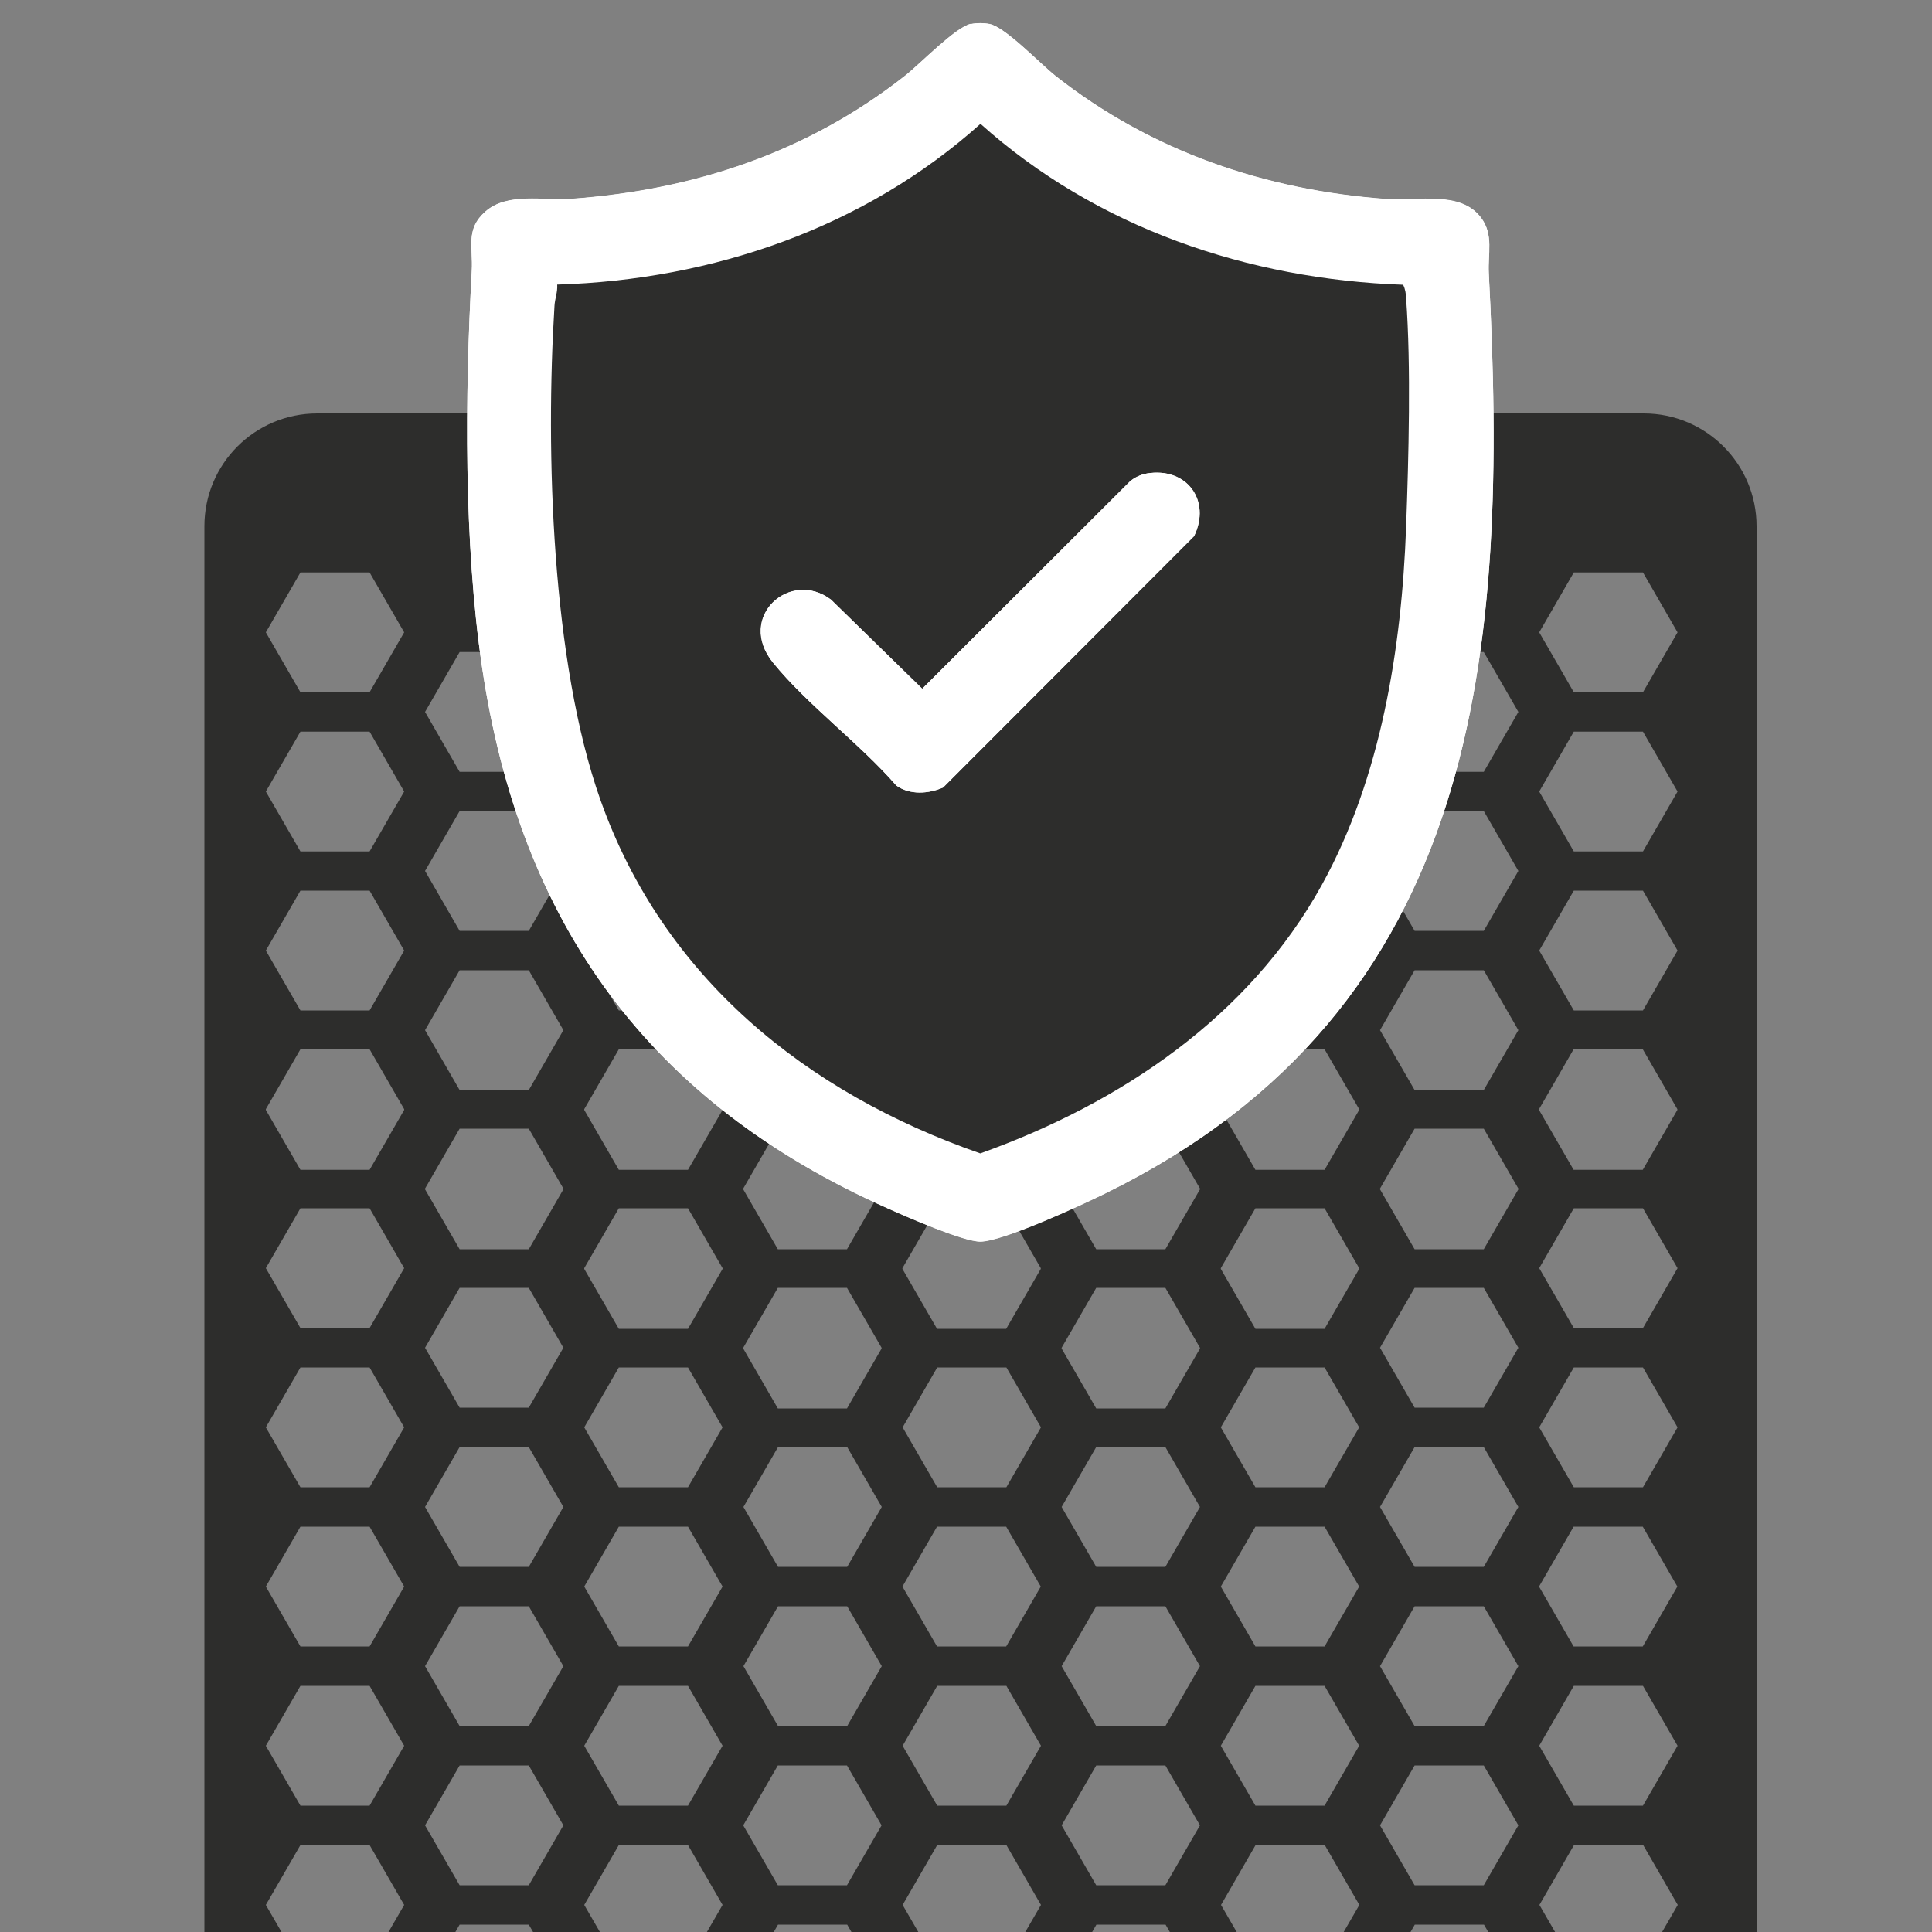 <?xml version="1.0" encoding="UTF-8"?>
<svg id="Ebene_1" data-name="Ebene 1" xmlns="http://www.w3.org/2000/svg" width="100" height="100" viewBox="0 0 100 100">
  <rect x="0" y="0" width="100" height="100" fill="#808080" stroke="none"/>
  <defs>
    <style>
      .cls-1 {
        fill: #fff;
      }

      .cls-2 {
        fill: #2d2d2c;
      }
    </style>
  </defs>
  <path class="cls-2" d="M85.07,21.4H16.42c-3.23,0-5.84,2.61-5.84,5.84v72.76h3.99l-.81-1.4,1.79-3.1h3.58l1.79,3.1-.81,1.4h3.46l.22-.38h3.58l.22.38h3.46l-.81-1.4,1.79-3.1h3.58l1.79,3.1-.81,1.4h3.46l.22-.38h3.58l.22.38h3.46l-.81-1.4,1.79-3.1h3.58l1.79,3.1-.81,1.4h3.46l.22-.38h3.58l.22.38h3.46l-.81-1.4,1.79-3.1h3.58l1.79,3.1-.81,1.4h3.46l.22-.38h3.58l.22.38h3.46l-.81-1.4,1.79-3.1h3.58l1.79,3.1-.81,1.4h4.89V27.24c0-3.22-2.61-5.84-5.84-5.84ZM19.13,93.46h-3.58l-1.79-3.1,1.79-3.1h3.58l1.79,3.1-1.79,3.1ZM20.92,82.12l-1.79,3.1h-3.58l-1.79-3.1h0s0,0,0,0l1.79-3.1h3.58l1.79,3.1h0s0,0,0,0ZM19.13,76.98h-3.58l-1.79-3.1,1.79-3.1h3.58l1.79,3.1-1.79,3.1ZM19.13,68.74h-3.58l-1.79-3.1,1.79-3.1h3.58l1.79,3.1-1.79,3.1ZM20.92,57.45l-1.79,3.1h-3.58l-1.79-3.1v-.02s0-.02,0-.02l1.79-3.1h3.58l1.79,3.1v.02s0,.02,0,.02ZM19.13,52.3h-3.58l-1.79-3.1,1.79-3.1h3.58l1.79,3.1-1.79,3.1ZM19.13,44.07h-3.58l-1.79-3.1,1.79-3.1h3.58l1.79,3.1-1.79,3.1ZM19.13,35.83h-3.58l-1.79-3.1,1.79-3.1h3.58l1.79,3.1-1.79,3.1ZM27.37,97.58h-3.58l-1.79-3.1,1.79-3.1h3.58l1.79,3.1-1.79,3.1ZM27.37,89.34h-3.58l-1.79-3.1,1.79-3.1h3.58l1.79,3.1-1.79,3.1ZM27.37,81.1h-3.58l-1.79-3.1,1.79-3.1h3.58l1.79,3.1-1.79,3.1ZM27.37,72.86h-3.58l-1.79-3.1,1.79-3.1h3.58l1.79,3.1-1.79,3.1ZM29.16,61.56l-1.79,3.1h-3.58l-1.79-3.1v-.02s0-.02,0-.02l1.79-3.1h3.58l1.79,3.1v.02s0,.02,0,.02ZM27.37,56.42h-3.58l-1.79-3.1,1.79-3.1h3.58l1.79,3.1-1.79,3.1ZM27.37,48.18h-3.58l-1.79-3.1,1.79-3.1h3.58l1.79,3.1-1.79,3.1ZM27.37,39.95h-3.58l-1.79-3.1,1.79-3.1h3.58l1.79,3.1-1.79,3.1ZM35.61,93.46h-3.58l-1.79-3.1,1.79-3.1h3.58l1.79,3.1-1.79,3.1ZM37.4,82.12l-1.79,3.1h-3.58l-1.79-3.1h0s0,0,0,0l1.79-3.1h3.58l1.79,3.1h0s0,0,0,0ZM35.61,76.98h-3.58l-1.79-3.1,1.79-3.1h3.58l1.79,3.1-1.79,3.1ZM37.4,65.68l-1.79,3.1h-3.58l-1.79-3.1v-.02s0-.02,0-.02l1.79-3.1h3.58l1.79,3.1v.02s0,.02,0,.02ZM37.4,57.45l-1.79,3.1h-3.58l-1.79-3.1v-.02s0-.02,0-.02l1.79-3.1h3.58l1.79,3.1v.02s0,.02,0,.02ZM35.61,52.3h-3.58l-1.79-3.1,1.79-3.1h3.58l1.79,3.1-1.79,3.1ZM35.61,44.07h-3.58l-1.79-3.1,1.79-3.1h3.58l1.79,3.1-1.79,3.1ZM35.61,35.83h-3.58l-1.79-3.1,1.79-3.1h3.58l1.79,3.1-1.79,3.1ZM45.63,94.48l-1.79,3.1h-3.58l-1.79-3.1h0s0,0,0,0l1.79-3.1h3.58l1.79,3.1h0s0,0,0,0ZM43.85,89.34h-3.58l-1.79-3.1,1.79-3.1h3.58l1.79,3.1-1.79,3.1ZM43.85,81.1h-3.58l-1.79-3.1,1.79-3.1h3.58l1.79,3.1-1.79,3.1ZM45.63,69.8l-1.79,3.1h-3.58l-1.79-3.1v-.02s0-.02,0-.02l1.79-3.1h3.58l1.79,3.1v.02s0,.02,0,.02ZM45.63,61.56l-1.79,3.1h-3.58l-1.79-3.1v-.02s0-.02,0-.02l1.79-3.1h3.58l1.79,3.1v.02s0,.02,0,.02ZM43.85,56.42h-3.58l-1.79-3.1,1.79-3.1h3.58l1.79,3.1-1.79,3.1ZM43.85,48.18h-3.58l-1.79-3.1,1.79-3.1h3.58l1.79,3.1-1.79,3.1ZM43.85,39.95h-3.58l-1.79-3.1,1.79-3.1h3.58l1.79,3.1-1.79,3.1ZM52.09,93.46h-3.58l-1.79-3.1,1.79-3.1h3.58l1.79,3.1-1.79,3.1ZM53.87,82.12l-1.79,3.1h-3.58l-1.79-3.1h0s0,0,0,0l1.79-3.1h3.58l1.79,3.1h0s0,0,0,0ZM52.09,76.98h-3.58l-1.79-3.1,1.79-3.1h3.58l1.79,3.1-1.79,3.1ZM53.87,65.68l-1.79,3.1h-3.58l-1.79-3.1v-.02s0-.02,0-.02l1.79-3.1h3.58l1.79,3.1v.02s0,.02,0,.02ZM53.87,57.45l-1.79,3.1h-3.58l-1.79-3.1v-.02s0-.02,0-.02l1.79-3.1h3.58l1.79,3.1v.02s0,.02,0,.02ZM52.09,52.3h-3.58l-1.79-3.1,1.79-3.1h3.58l1.79,3.1-1.79,3.1ZM52.09,44.07h-3.58l-1.79-3.1,1.79-3.1h3.58l1.79,3.1-1.79,3.1ZM52.09,35.83h-3.58l-1.79-3.1,1.79-3.1h3.58l1.79,3.1-1.79,3.1ZM62.11,94.48l-1.79,3.1h-3.58l-1.79-3.1h0s0,0,0,0l1.79-3.1h3.58l1.79,3.1h0s0,0,0,0ZM60.32,89.34h-3.58l-1.79-3.1,1.79-3.1h3.58l1.79,3.1-1.79,3.1ZM60.32,81.1h-3.58l-1.79-3.1,1.79-3.1h3.58l1.79,3.1-1.79,3.1ZM62.11,69.8l-1.79,3.1h-3.58l-1.79-3.1v-.02s0-.02,0-.02l1.79-3.1h3.58l1.79,3.1v.02s0,.02,0,.02ZM62.11,61.56l-1.79,3.1h-3.58l-1.79-3.1v-.02s0-.02,0-.02l1.79-3.1h3.58l1.79,3.1v.02s0,.02,0,.02ZM60.32,56.42h-3.58l-1.79-3.1,1.79-3.1h3.58l1.79,3.1-1.79,3.1ZM60.32,48.18h-3.58l-1.79-3.1,1.79-3.1h3.58l1.79,3.1-1.79,3.1ZM60.32,39.95h-3.58l-1.79-3.1,1.79-3.1h3.58l1.79,3.1-1.79,3.1ZM68.56,93.46h-3.58l-1.79-3.1,1.79-3.1h3.58l1.79,3.1-1.79,3.1ZM70.35,82.12l-1.79,3.1h-3.58l-1.79-3.1h0s0,0,0,0l1.79-3.1h3.58l1.79,3.1h0s0,0,0,0ZM68.56,76.98h-3.58l-1.79-3.1,1.79-3.1h3.58l1.79,3.1-1.79,3.1ZM70.35,65.68l-1.79,3.1h-3.58l-1.79-3.1v-.02s0-.02,0-.02l1.79-3.1h3.58l1.79,3.1v.02s0,.02,0,.02ZM70.35,57.45l-1.79,3.1h-3.58l-1.79-3.1v-.02s0-.02,0-.02l1.79-3.1h3.58l1.79,3.1v.02s0,.02,0,.02ZM68.56,52.3h-3.58l-1.79-3.1,1.79-3.1h3.58l1.79,3.1-1.79,3.1ZM68.56,44.07h-3.58l-1.79-3.1,1.79-3.1h3.58l1.79,3.1-1.79,3.1ZM68.56,35.83h-3.58l-1.79-3.1,1.79-3.1h3.58l1.79,3.1-1.79,3.1ZM76.8,97.58h-3.58l-1.79-3.1,1.79-3.1h3.58l1.79,3.1-1.79,3.1ZM76.8,89.34h-3.58l-1.79-3.1,1.79-3.1h3.58l1.79,3.1-1.79,3.1ZM76.8,81.1h-3.58l-1.79-3.1,1.79-3.1h3.58l1.79,3.1-1.79,3.1ZM76.8,72.86h-3.58l-1.79-3.1,1.79-3.1h3.58l1.79,3.1-1.79,3.1ZM78.59,61.56l-1.79,3.1h-3.58l-1.79-3.1v-.02s0-.02,0-.02l1.79-3.1h3.58l1.79,3.1v.02s0,.02,0,.02ZM76.8,56.42h-3.58l-1.79-3.1,1.79-3.1h3.58l1.79,3.1-1.79,3.1ZM76.8,48.18h-3.58l-1.79-3.1,1.79-3.1h3.58l1.79,3.1-1.79,3.1ZM76.8,39.95h-3.58l-1.79-3.1,1.79-3.1h3.58l1.79,3.1-1.79,3.1ZM85.04,93.46h-3.58l-1.79-3.1,1.79-3.1h3.58l1.79,3.1-1.79,3.1ZM86.82,82.12l-1.79,3.1h-3.58l-1.79-3.1h0s0,0,0,0l1.79-3.1h3.58l1.79,3.1h0s0,0,0,0ZM85.04,76.98h-3.58l-1.79-3.1,1.79-3.1h3.58l1.79,3.1-1.79,3.1ZM85.04,68.74h-3.58l-1.79-3.1,1.79-3.1h3.58l1.79,3.1-1.79,3.1ZM86.82,57.45l-1.79,3.1h-3.58l-1.79-3.1v-.02s0-.02,0-.02l1.79-3.1h3.58l1.79,3.1v.02s0,.02,0,.02ZM85.04,52.3h-3.58l-1.79-3.1,1.79-3.1h3.58l1.79,3.1-1.79,3.1ZM85.04,44.07h-3.58l-1.79-3.1,1.79-3.1h3.58l1.79,3.1-1.79,3.1ZM85.04,35.83h-3.58l-1.79-3.1,1.79-3.1h3.58l1.79,3.1-1.79,3.1Z"/>
  <g>
    <path class="cls-1" d="M50.25,1.24c-.79.16-2.63,2.08-3.41,2.69-5.04,3.96-10.9,5.91-17.29,6.37-1.41.1-3.28-.35-4.42.65-1.05.92-.64,1.84-.71,3.06-.36,6.47-.41,14.12.53,20.52,1.97,13.34,8.68,22.54,21,28.02.96.43,3.9,1.72,4.79,1.72,1.16,0,5.25-1.89,6.48-2.5,19.5-9.59,20.87-28.03,19.84-47.62-.05-1.02.26-1.99-.39-2.86-1.05-1.43-3.31-.86-4.87-.98-6.29-.45-12.21-2.47-17.16-6.37-.79-.63-2.6-2.53-3.41-2.69-.3-.06-.68-.06-.98,0Z"/>
    <path class="cls-1" d="M50.25,1.24c.3-.06.68-.06.98,0,.81.17,2.62,2.07,3.41,2.69,4.95,3.9,10.87,5.92,17.16,6.37,1.57.11,3.82-.46,4.87.98.64.88.33,1.84.39,2.86,1.03,19.6-.34,38.04-19.84,47.62-1.23.6-5.32,2.49-6.48,2.5-.89,0-3.83-1.29-4.79-1.72-12.32-5.47-19.02-14.68-21-28.02-.95-6.4-.89-14.05-.53-20.52.07-1.22-.34-2.15.71-3.06,1.14-1,3.01-.55,4.42-.65,6.39-.46,12.25-2.41,17.29-6.37.79-.62,2.63-2.53,3.41-2.69ZM72.63,14.75c-8.02-.28-15.89-2.96-21.89-8.33-6,5.38-13.88,8.07-21.91,8.32.03.38-.11.73-.14,1.1-.47,7.56-.15,18.46,2.38,25.58,3.26,9.18,10.64,15.14,19.66,18.29,7.25-2.59,13.9-7.04,17.68-13.9,3.06-5.55,4.13-12.24,4.36-18.52.13-3.57.26-8.33,0-11.84-.02-.24-.04-.48-.15-.69Z"/>
    <path class="cls-2" d="M72.63,14.75c.11.22.14.45.15.69.26,3.51.13,8.27,0,11.84-.23,6.28-1.3,12.98-4.36,18.52-3.78,6.85-10.44,11.31-17.68,13.9-9.02-3.14-16.41-9.11-19.66-18.29-2.53-7.13-2.85-18.03-2.38-25.58.02-.37.17-.72.14-1.1,8.03-.24,15.91-2.94,21.91-8.32,6,5.38,13.86,8.05,21.89,8.33ZM59.35,24.51c-.3.05-.65.21-.88.42l-10.74,10.72-4.72-4.61c-2.11-1.61-4.92.89-3,3.26,1.78,2.19,4.5,4.19,6.38,6.36.7.5,1.67.43,2.42.1l12.99-13.01c.9-1.84-.38-3.59-2.46-3.24Z"/>
    <path class="cls-1" d="M59.35,24.51c2.08-.36,3.35,1.4,2.46,3.24l-12.99,13.01c-.75.33-1.72.4-2.42-.1-1.89-2.17-4.6-4.16-6.38-6.36-1.92-2.37.89-4.86,3-3.26l4.72,4.61,10.74-10.72c.23-.21.57-.37.88-.42Z"/>
  </g>
</svg>